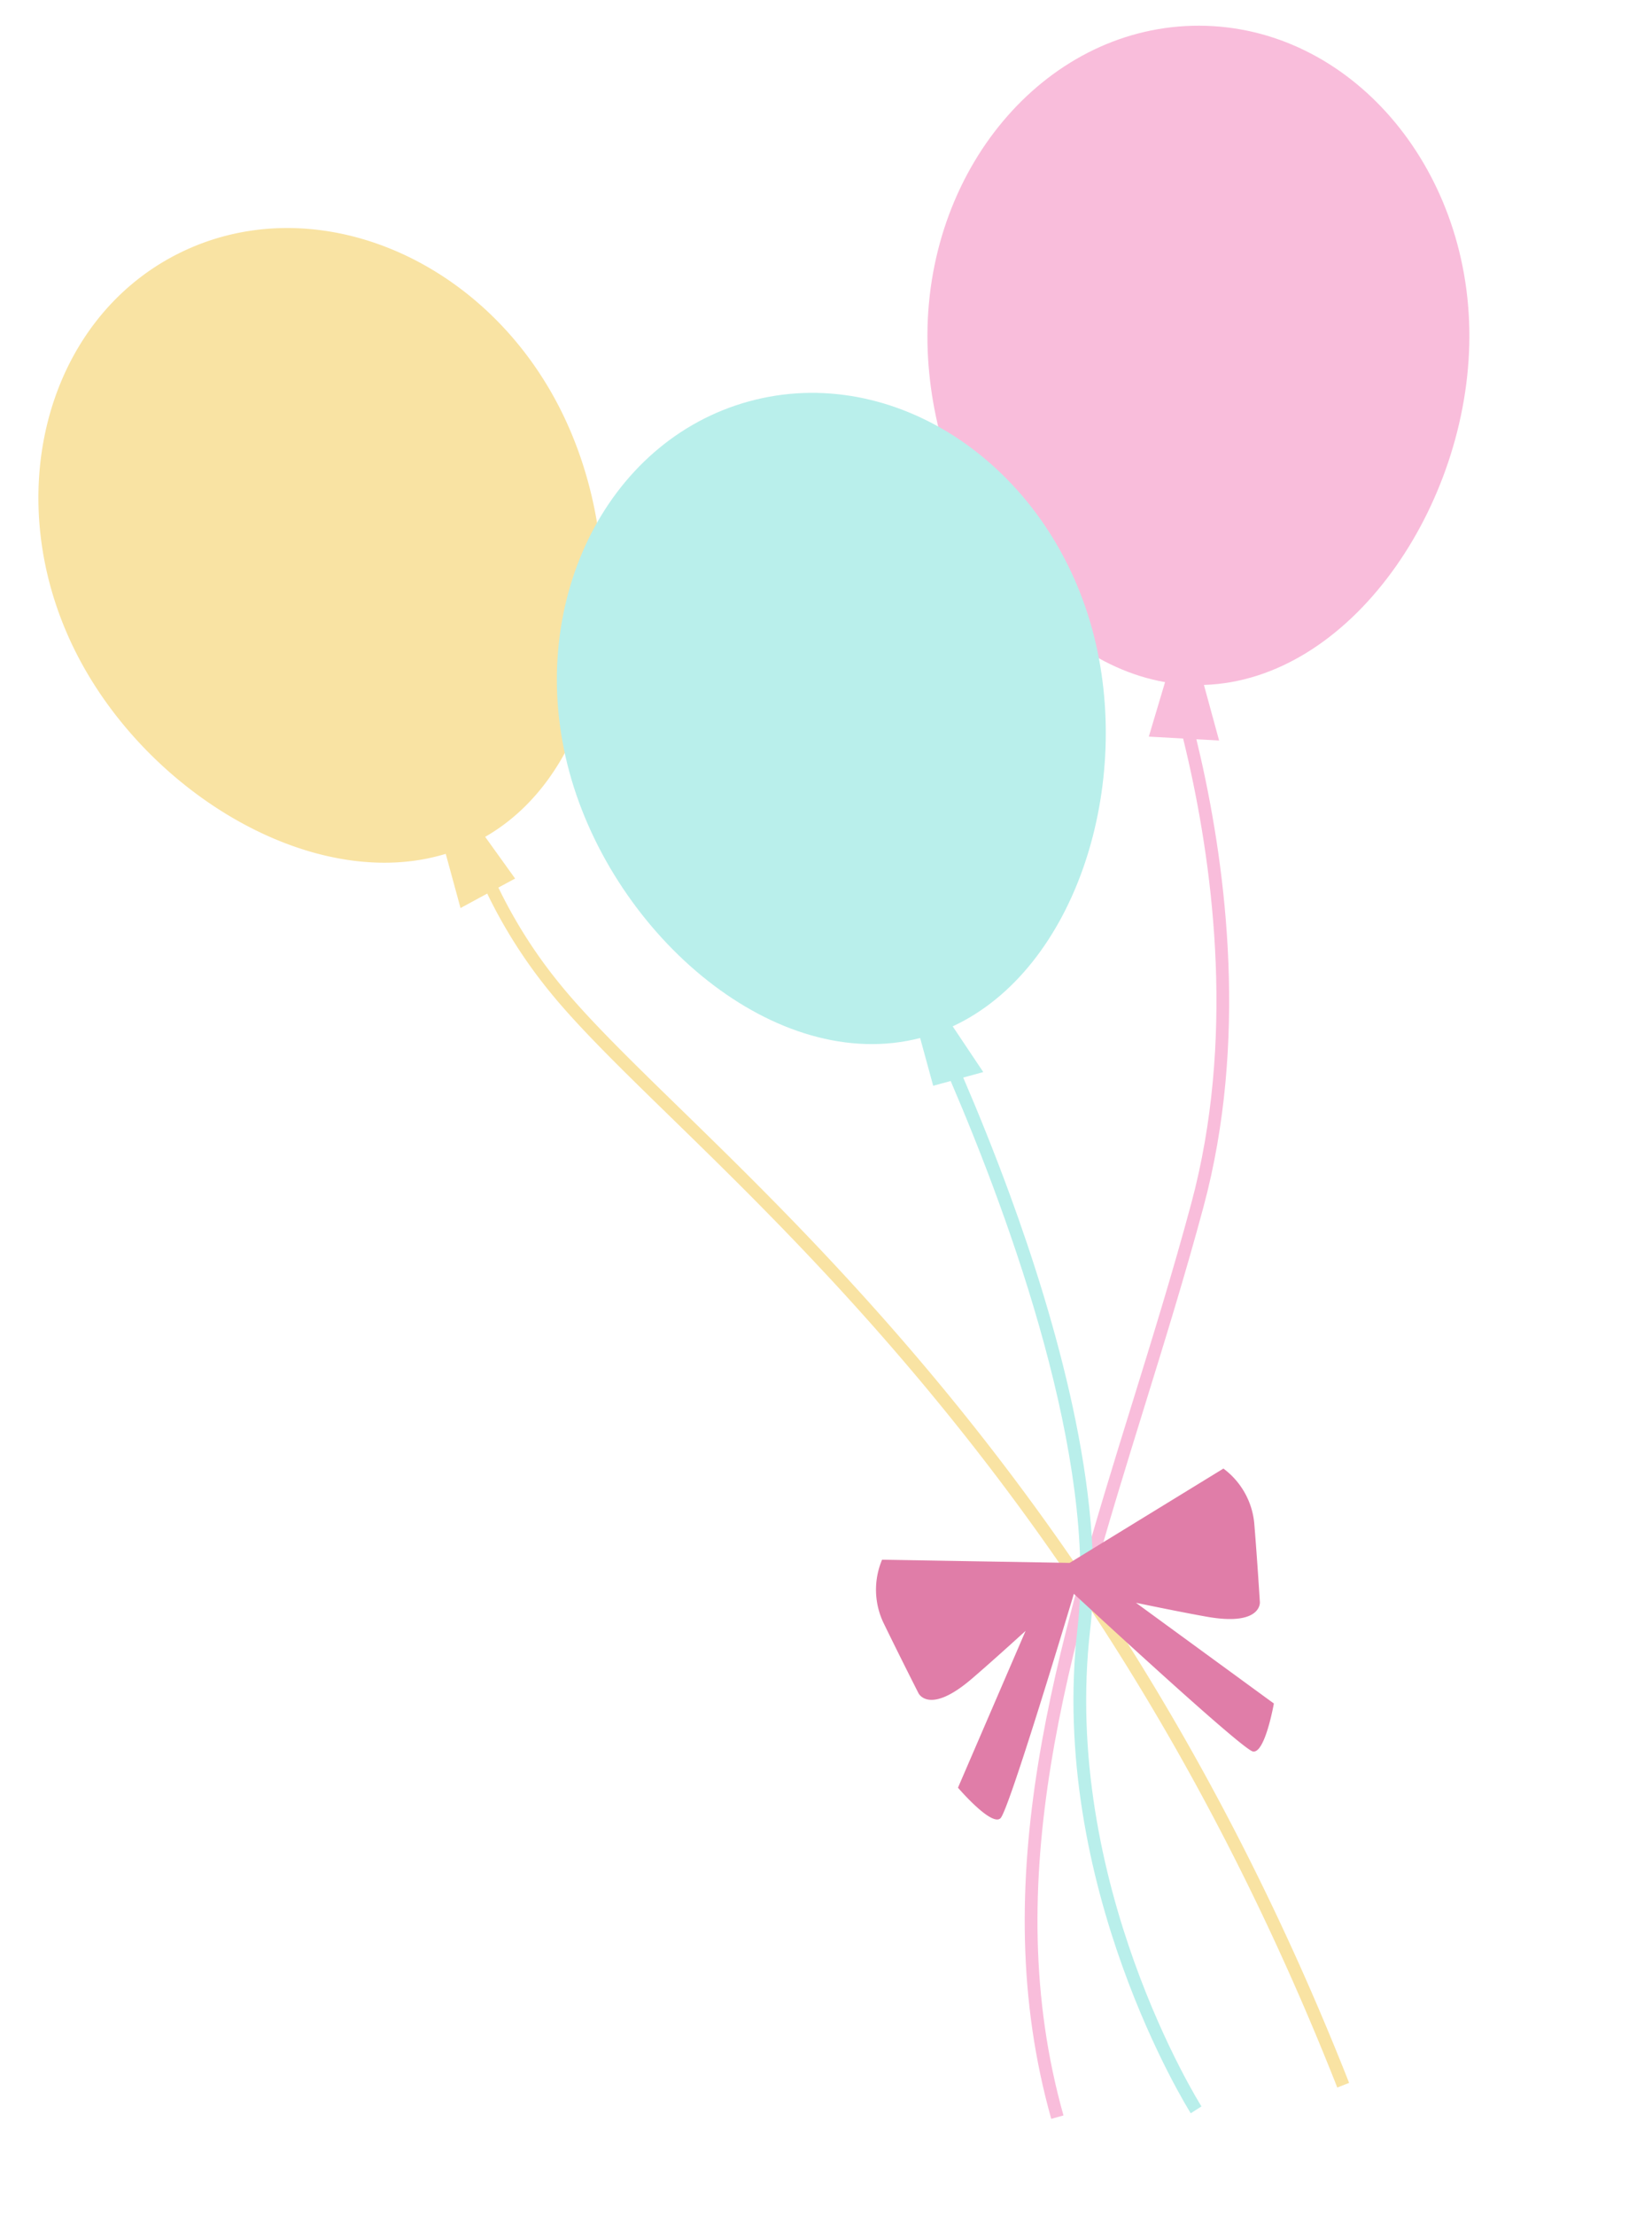 <svg xmlns="http://www.w3.org/2000/svg" xmlns:xlink="http://www.w3.org/1999/xlink" width="206.057" height="276.115" viewBox="0 0 206.057 276.115">
  <defs>
    <clipPath id="clip-path">
      <rect id="Rectangle_396" data-name="Rectangle 396" width="180" height="258.717" fill="none"/>
    </clipPath>
  </defs>
  <g id="Group_212" data-name="Group 212" transform="matrix(0.995, -0.105, 0.105, 0.995, 0, 18.815)">
    <g id="Group_211" data-name="Group 211" clip-path="url(#clip-path)">
      <path id="Path_1924" data-name="Path 1924" d="M182.946,169.962c3.349-7.8,6.811-15.868,9.938-23.991,7.519-19.536,7.1-40.595,5.425-54.821q-.173-1.461-.364-2.866l-4.23-.684,2.727-6.539c-16.348-4.674-27.063-26.4-24.928-46.08,2.3-21.235,19.206-36.818,37.755-34.807s31.719,20.857,29.416,42.092c-2.27,20.925-19.219,40.993-37.461,39.65L202.378,89l-2.8-.453c.1.781.205,1.572.3,2.377,1.7,14.414,2.125,35.764-5.515,55.614-3.138,8.151-6.606,16.233-9.961,24.047-12.546,29.234-24.4,56.844-19.294,86.739l-1.562.266c-5.185-30.356,6.757-58.177,19.4-87.631" transform="translate(-58.946 0)" fill="#f9bddb"/>
      <path id="Path_1925" data-name="Path 1925" d="M20.514,22.645c17.4-6.731,37.756,3.961,45.462,23.882,7.551,19.522,1.815,44.957-14.794,52.3l3.164,5.558-2.19.9a60.844,60.844,0,0,0,6.35,12.735c3.059,4.706,7.789,10.4,13.265,16.988,19.265,23.188,51.511,62,70.228,129.51l-1.527.424c-18.626-67.185-50.737-105.831-69.921-128.921-5.507-6.629-10.265-12.353-13.374-17.137a62.171,62.171,0,0,1-6.482-13l-3.5,1.444-1.124-6.91C29.445,103.635,10.075,89.3,2.959,70.9c-7.7-19.921.154-41.526,17.555-48.257" transform="translate(0 -7.493)" fill="#f9e3a3"/>
      <path id="Path_1926" data-name="Path 1926" d="M138.768,151.1l-.992-6.086c-18.31,2.723-36.6-16.566-40.008-37.526-3.432-21.083,8.714-40.6,27.13-43.6s36.125,11.663,39.557,32.745c3.184,19.562-6.382,41.852-22.491,47.361l3.192,6.066-2.557.416c1.377,4.442,2.859,9.582,4.246,15.105,4,15.927,7.986,38.379,4.288,54.9-6.948,31.026,7.4,60.3,7.551,60.59l-1.419.71c-.148-.3-14.753-30.058-7.681-61.647,4.631-20.677-2.938-51.151-8.584-69.394Z" transform="translate(-35.297 -23.062)" fill="#b9efeb"/>
      <path id="Path_1927" data-name="Path 1927" d="M142.105,288.333l23.212,2.847,20.3-9.675a9.6,9.6,0,0,1,3.108,7.149c-.1,4.479-.335,9.888-.335,9.888s-.089,3.029-6.777,1.1c-2.313-.667-5.462-1.651-8.594-2.651L188.8,311.274s-1.771,6.178-3.244,5.661c-1.311-.461-16.722-17.992-20.118-21.869-2.2,5.249-10.953,26.01-12.029,26.846-1.232.958-4.873-4.339-4.873-4.339l10.433-18.547c-2.653,1.945-5.328,3.876-7.309,5.24-5.733,3.947-6.778,1.1-6.778,1.1s-1.933-5.055-3.453-9.27a9.6,9.6,0,0,1,.68-7.767" transform="translate(-51.169 -102.238)" fill="#e07da8"/>
    </g>
  </g>
</svg>
